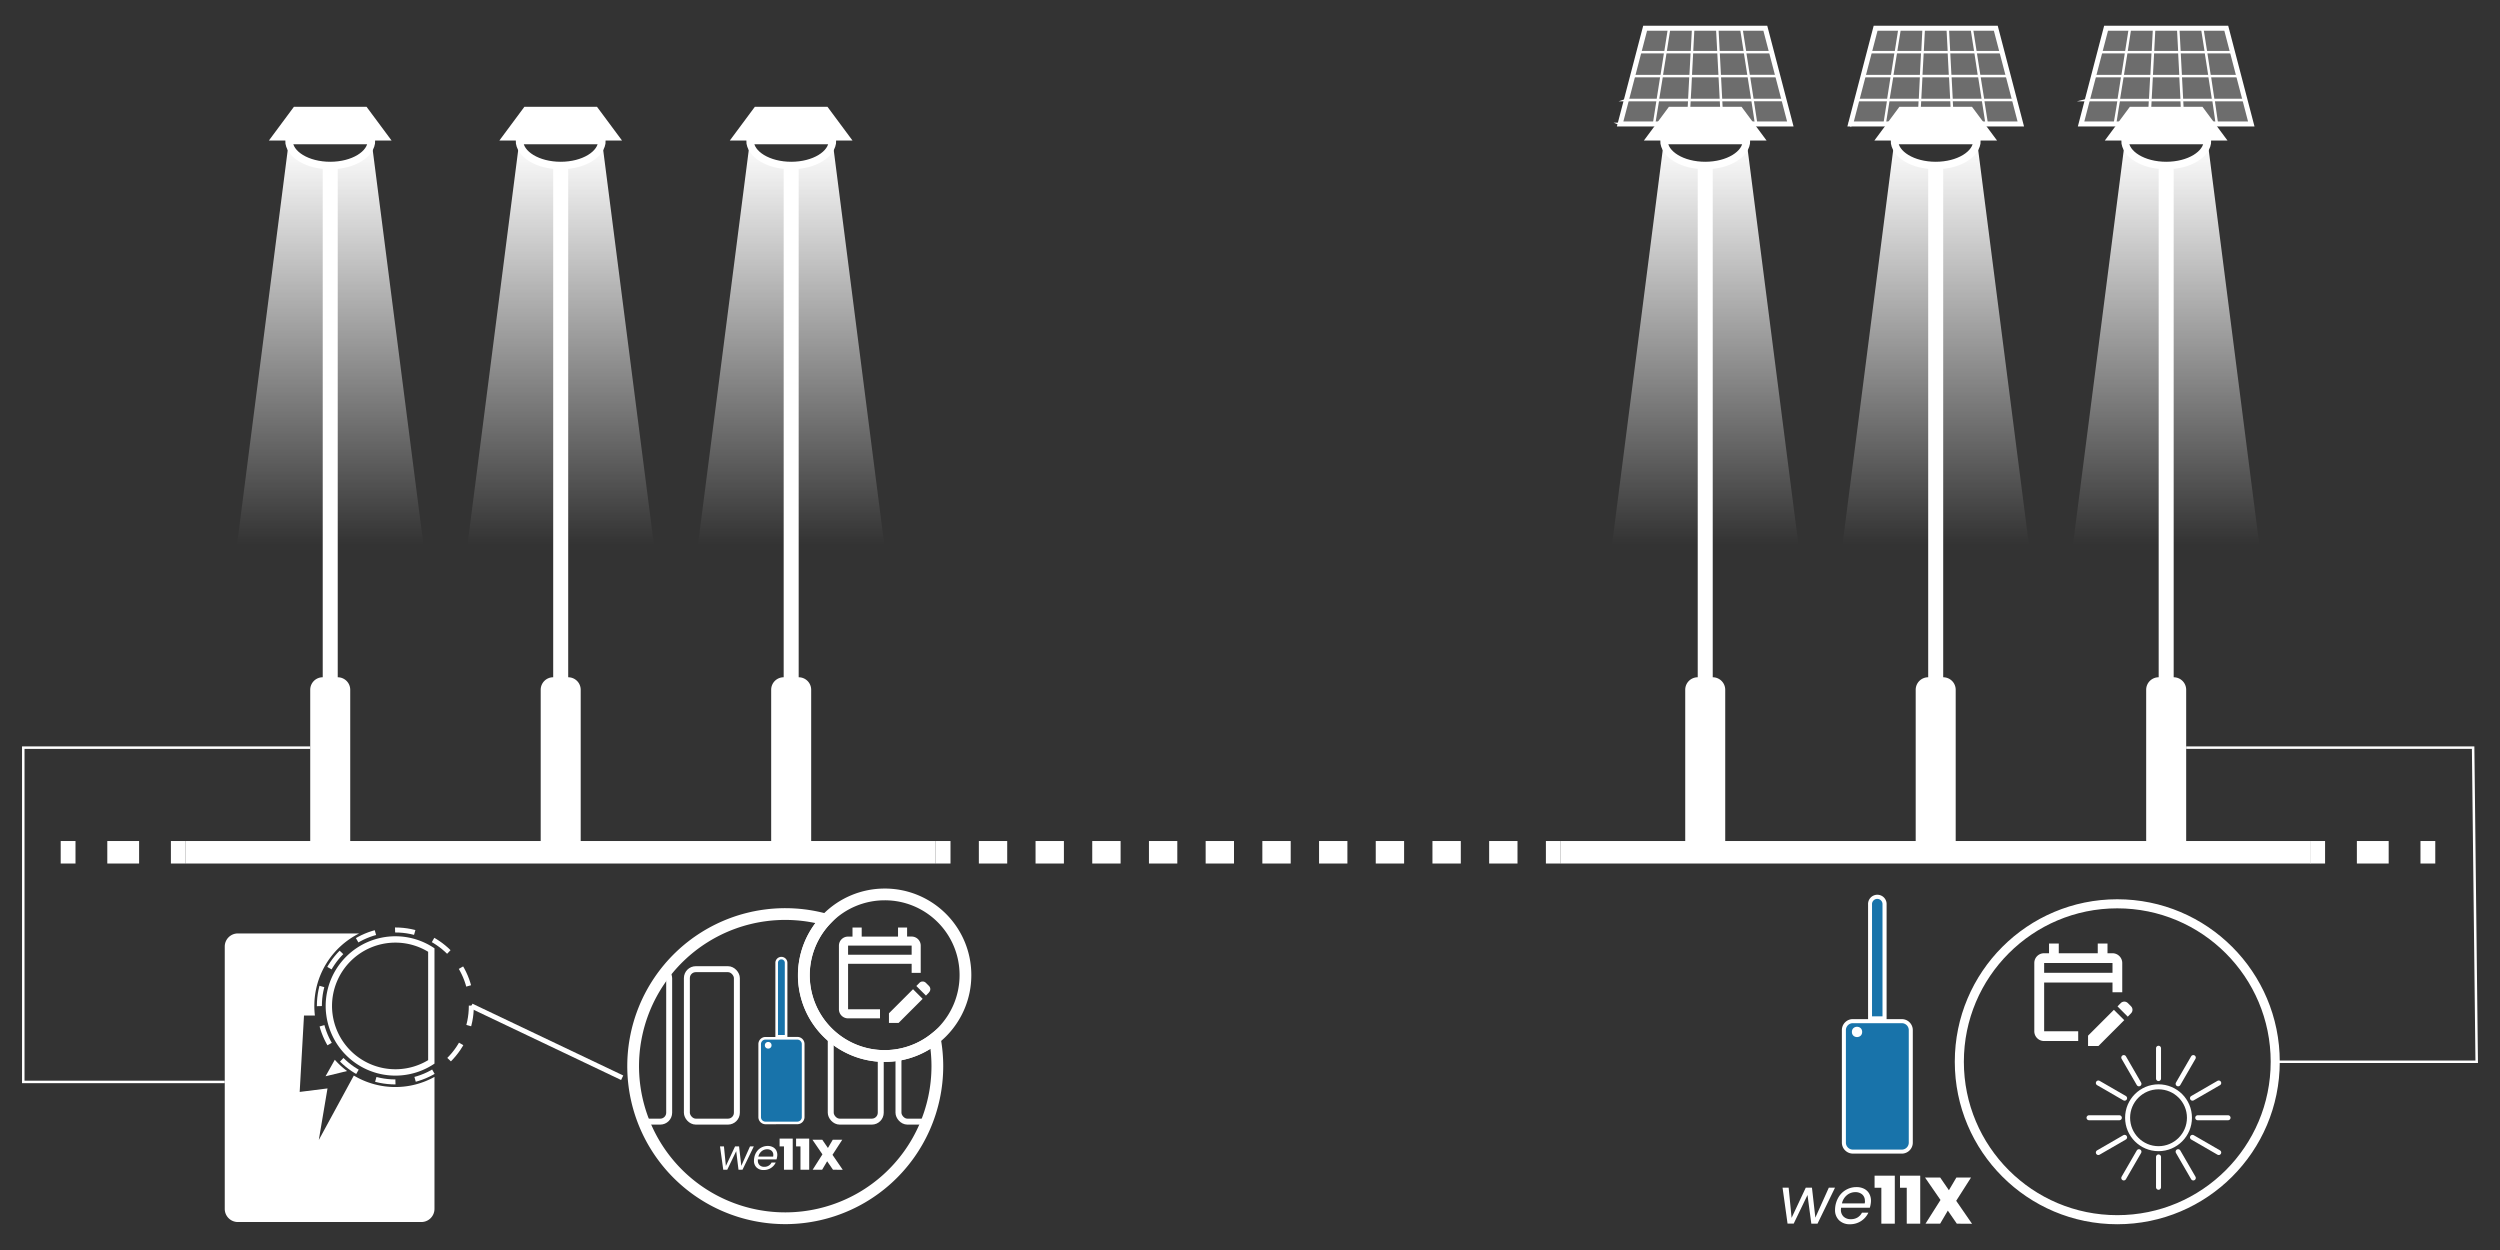 <svg xmlns="http://www.w3.org/2000/svg" xmlns:xlink="http://www.w3.org/1999/xlink" viewBox="0 0 1000 500">
  <rect x="0" y="0" width="1000" height="500" fill="#333333" stroke="none"/>
  <defs>
    <style>
      .cls-1, .cls-10, .cls-11, .cls-12, .cls-13, .cls-14, .cls-15, .cls-16, .cls-23, .cls-3, .cls-4, .cls-6, .cls-9 {
        fill: none;
      }

      .cls-2 {
        fill: #6d6d6d;
      }

      .cls-10, .cls-11, .cls-12, .cls-13, .cls-14, .cls-15, .cls-16, .cls-2, .cls-23, .cls-3, .cls-4, .cls-6, .cls-9 {
        stroke: #fff;
        stroke-miterlimit: 10;
      }

      .cls-10, .cls-2, .cls-23, .cls-4 {
        stroke-width: 2px;
      }

      .cls-4 {
        stroke-dasharray: 7.95 7.95;
      }

      .cls-5 {
        fill: #fff;
      }

      .cls-6 {
        stroke-width: 4.7px;
      }

      .cls-7 {
        clip-path: url(#clip-path);
      }

      .cls-8 {
        fill: #1873aa;
      }

      .cls-9 {
        stroke-width: 2.38px;
      }

      .cls-11 {
        stroke-width: 3.63px;
      }

      .cls-12, .cls-13, .cls-14 {
        stroke-width: 9px;
      }

      .cls-13 {
        stroke-dasharray: 11.34 11.34;
      }

      .cls-14 {
        stroke-dasharray: 12.72 12.72;
      }

      .cls-15 {
        stroke-width: 6px;
      }

      .cls-16 {
        stroke-width: 3px;
      }

      .cls-17 {
        fill: url(#Sfumatura_senza_nome_13);
      }

      .cls-18 {
        fill: url(#Sfumatura_senza_nome_13-2);
      }

      .cls-19 {
        fill: url(#Sfumatura_senza_nome_13-3);
      }

      .cls-20 {
        fill: url(#Sfumatura_senza_nome_13-4);
      }

      .cls-21 {
        fill: url(#Sfumatura_senza_nome_13-5);
      }

      .cls-22 {
        fill: url(#Sfumatura_senza_nome_13-6);
      }

      .cls-23 {
        stroke-linecap: round;
      }
    </style>
    <clipPath id="clip-path">
      <path class="cls-1" d="M374.94,426.49a60.84,60.84,0,1,1-44.52-58.64,32.3,32.3,0,0,0,43.5,47.55A60.51,60.51,0,0,1,374.94,426.49Z"/>
    </clipPath>
    <linearGradient id="Sfumatura_senza_nome_13" data-name="Sfumatura senza nome 13" x1="132.09" y1="56.21" x2="132.09" y2="235.69" gradientUnits="userSpaceOnUse">
      <stop offset="0" stop-color="#fff"/>
      <stop offset="0.9" stop-color="#fff" stop-opacity="0"/>
    </linearGradient>
    <linearGradient id="Sfumatura_senza_nome_13-2" x1="224.28" y1="56.21" x2="224.28" y2="235.69" xlink:href="#Sfumatura_senza_nome_13"/>
    <linearGradient id="Sfumatura_senza_nome_13-3" x1="316.47" y1="56.21" x2="316.47" y2="235.69" xlink:href="#Sfumatura_senza_nome_13"/>
    <linearGradient id="Sfumatura_senza_nome_13-4" x1="682.09" y1="56.21" x2="682.09" y2="235.69" xlink:href="#Sfumatura_senza_nome_13"/>
    <linearGradient id="Sfumatura_senza_nome_13-5" x1="774.28" y1="56.21" x2="774.28" y2="235.69" xlink:href="#Sfumatura_senza_nome_13"/>
    <linearGradient id="Sfumatura_senza_nome_13-6" x1="866.47" y1="56.21" x2="866.47" y2="235.69" xlink:href="#Sfumatura_senza_nome_13"/>
  </defs>
  <g id="illuminazione">
    <g>
      <rect class="cls-1" width="1000" height="500"/>
      <g>
        <polygon class="cls-2" points="808.32 49.59 740.24 49.59 750.24 11.3 798.32 11.3 808.32 49.59"/>
        <path class="cls-3" d="M750.24,11.3h9.62l-1.5,9.57H747.74Q749,16.09,750.24,11.3Zm8.12,9.57H769q.25-4.78.5-9.57h-9.61Zm10.61,0h10.62c-.17-3.19-.33-6.38-.5-9.57h-9.62Q769.23,16.09,769,20.87Zm10.62,0H790.2l-1.5-9.57h-9.61C779.26,14.49,779.42,17.68,779.59,20.87Zm10.61,0h10.62q-1.25-4.78-2.5-9.57H788.7Zm-45,9.57h11.62l1.5-9.57H747.74Zm11.62,0h11.61q.25-4.78.5-9.57H758.36Zm11.61,0h11.62c-.17-3.19-.33-6.38-.5-9.57H769Q768.73,25.65,768.47,30.44Zm11.62,0H791.7l-1.5-9.57H779.59C779.76,24.06,779.92,27.25,780.09,30.44Zm11.61,0h11.62l-2.5-9.57H790.2Zm-49,9.58h12.62l1.5-9.58H745.24Zm12.62,0H768c.17-3.19.34-6.39.5-9.58H756.86ZM768,40h12.62c-.17-3.19-.33-6.39-.5-9.58H768.47C768.31,33.63,768.14,36.83,768,40Zm12.62,0H793.2l-1.5-9.58H780.09C780.26,33.63,780.42,36.83,780.59,40Zm12.61,0h12.62l-2.5-9.58H791.7Zm-53,9.57h13.62l1.5-9.57H742.74Q741.49,44.81,740.24,49.59Zm13.62,0h13.61q.25-4.79.5-9.57H755.36Zm13.61,0h13.62c-.17-3.19-.33-6.38-.5-9.57H768Q767.73,44.81,767.47,49.59Zm13.62,0H794.7L793.2,40H780.59C780.76,43.21,780.92,46.4,781.09,49.59Zm13.61,0h13.62q-1.25-4.79-2.5-9.57H793.2Z"/>
        <polygon class="cls-2" points="900.51 49.59 832.43 49.59 842.43 11.3 890.51 11.3 900.51 49.59"/>
        <path class="cls-3" d="M842.43,11.3H852l-1.5,9.57H839.93Q841.18,16.09,842.43,11.3Zm8.11,9.57h10.62c.17-3.19.33-6.38.5-9.57H852Zm10.62,0h10.62q-.25-4.78-.5-9.57h-9.62C861.49,14.49,861.33,17.68,861.16,20.87Zm10.62,0h10.61l-1.5-9.57h-9.61Q871.52,16.09,871.78,20.87Zm10.61,0H893q-1.26-4.78-2.5-9.57h-9.62Zm-45,9.57H849l1.5-9.57H839.93Zm11.61,0h11.62c.17-3.19.33-6.38.5-9.57H850.54Zm11.62,0h11.62q-.25-4.78-.5-9.57H861.16C861,24.06,860.83,27.25,860.66,30.44Zm11.62,0h11.61l-1.5-9.57H871.78Q872,25.65,872.28,30.44Zm11.61,0h11.62L893,20.87H882.39Zm-49,9.58h12.61l1.5-9.58H837.43Q836.17,35.23,834.93,40Zm12.61,0h12.62c.17-3.19.33-6.39.5-9.58H849Zm12.62,0h12.62c-.17-3.19-.34-6.39-.5-9.58H860.66C860.49,33.63,860.33,36.83,860.16,40Zm12.62,0h12.61l-1.5-9.58H872.28C872.44,33.63,872.61,36.83,872.78,40Zm12.61,0H898q-1.26-4.79-2.5-9.58H883.89Zm-53,9.57H846l1.5-9.57H834.93Q833.67,44.81,832.43,49.59Zm13.61,0h13.62c.17-3.19.33-6.38.5-9.57H847.54Zm13.62,0h13.62q-.25-4.79-.5-9.57H860.16C860,43.21,859.83,46.4,859.66,49.59Zm13.62,0h13.61L885.39,40H872.78Q873,44.81,873.28,49.59Zm13.61,0h13.62Q899.25,44.8,898,40H885.39Z"/>
        <polygon class="cls-2" points="716.13 49.59 648.05 49.59 658.05 11.3 706.13 11.3 716.13 49.59"/>
        <circle class="cls-4" cx="158.14" cy="402.38" r="30.39"/>
        <path class="cls-5" d="M133.92,423.9l-1.3,2.33-2.4,4.28,5.49-1.33,3.13-.77A31.44,31.44,0,0,1,133.92,423.9Zm0,0-1.3,2.33-2.4,4.28,5.49-1.33,3.13-.77A31.44,31.44,0,0,1,133.92,423.9Zm24.22,10.91a32.26,32.26,0,0,1-16.61-4.59l-1.21,2.23L127.52,456,131,435.37l-11.13,1.4,1.73-30.57h4.36a32,32,0,0,1-.23-3.82,32.4,32.4,0,0,1,17.94-29H95.14a5.24,5.24,0,0,0-5.24,5.24V483.56a5.25,5.25,0,0,0,5.24,5.25h73.4a5.26,5.26,0,0,0,5.25-5.25v-52.8A32.12,32.12,0,0,1,158.14,434.81ZM133.92,423.9l-1.3,2.33-2.4,4.28,5.49-1.33,3.13-.77A31.44,31.44,0,0,1,133.92,423.9Zm0,0-1.3,2.33-2.4,4.28,5.49-1.33,3.13-.77A31.44,31.44,0,0,1,133.92,423.9Z"/>
        <path class="cls-5" d="M158.14,377.05a25.21,25.21,0,0,1,13.12,3.66v43.35a25.36,25.36,0,0,1-38.21-18.22,24.51,24.51,0,0,1-.24-3.46,25.35,25.35,0,0,1,25.33-25.33m0-2.54a27.91,27.91,0,0,0-27.87,27.87,26.63,26.63,0,0,0,.27,3.82,27.88,27.88,0,0,0,43.25,19.25V379.32a27.77,27.77,0,0,0-15.65-4.81Z"/>
        <path class="cls-6" d="M374.94,426.49a60.84,60.84,0,1,1-44.52-58.64,32.3,32.3,0,0,0,43.5,47.55A60.51,60.51,0,0,1,374.94,426.49Z"/>
        <path class="cls-5" d="M339.23,385.52h25.43v3.63h3.63v-10.9a3.64,3.64,0,0,0-3.63-3.63h-1.82V371h-3.63v3.64H344.68V371H341v3.64h-1.81a3.62,3.62,0,0,0-3.62,3.62h0v25.44a3.64,3.64,0,0,0,3.62,3.64H352v-3.64H339.23Zm0-7.27h25.43v3.64H339.23Zm32.4,18.7-1.25,1.29-3.85-3.85,1.25-1.26a1.81,1.81,0,0,1,2.56,0h0l1.25,1.26a1.79,1.79,0,0,1,0,2.55Zm-6.42-1.26,3.85,3.85-9.63,9.63h-3.85v-3.85Z"/>
        <path class="cls-6" d="M386.18,390.07a32.31,32.31,0,1,1-32.32-32.3A32.23,32.23,0,0,1,386.18,390.07Z"/>
        <g class="cls-7">
          <g>
            <g>
              <path class="cls-5" d="M306.2,449.7a2.86,2.86,0,0,1-2.85-2.85V417.64a2.85,2.85,0,0,1,2.85-2.85h3.95V385a2.41,2.41,0,0,1,4.81,0v29.77h4a2.86,2.86,0,0,1,2.85,2.85v29.21a2.86,2.86,0,0,1-2.86,2.85Z"/>
              <path class="cls-8" d="M320.72,417.64v29.21a1.82,1.82,0,0,1-1.82,1.81H306.2a1.81,1.81,0,0,1-1.81-1.81V417.64h0a1.81,1.81,0,0,1,1.82-1.81h12.7A1.82,1.82,0,0,1,320.72,417.64Z"/>
              <path class="cls-8" d="M313.92,385v29h-2.73V385a1.37,1.37,0,0,1,2.73,0Z"/>
              <circle class="cls-5" cx="307.28" cy="418.11" r="1.34"/>
            </g>
            <g>
              <path class="cls-5" d="M301.53,458.55,297,467.89h-1.6l-.92-7.43-3.58,7.43h-1.6L288,458.55h1.58l.77,7.84,3.68-7.84h1.6l.89,7.79,3.49-7.79Z"/>
              <path class="cls-5" d="M309.15,458.85a3.21,3.21,0,0,1,1.32,1.26,3.75,3.75,0,0,1,.45,1.85,5.13,5.13,0,0,1-.09.87,5.56,5.56,0,0,1-.22.92h-7.46a4.13,4.13,0,0,0,0,.5,2.39,2.39,0,0,0,.71,1.83,2.6,2.6,0,0,0,1.85.65,3.28,3.28,0,0,0,1.76-.46,3,3,0,0,0,1.15-1.26h1.67a5.2,5.2,0,0,1-4.82,3,3.91,3.91,0,0,1-2.82-1,3.63,3.63,0,0,1-1.06-2.77,5.63,5.63,0,0,1,.1-1.05,5.94,5.94,0,0,1,1-2.54,5.27,5.27,0,0,1,1.93-1.68,5.45,5.45,0,0,1,2.5-.59A4.31,4.31,0,0,1,309.15,458.85Zm.17,3.15a2.12,2.12,0,0,0-.69-1.69,2.64,2.64,0,0,0-1.8-.6,3.38,3.38,0,0,0-2.17.78,3.89,3.89,0,0,0-1.31,2.14h5.91A3.7,3.7,0,0,0,309.32,462Z"/>
              <path class="cls-5" d="M311.84,458.57v-3.13h5.25v12.45h-3.5v-9.32Z"/>
              <path class="cls-5" d="M318.43,458.57v-3.13h5.25v12.45h-3.49v-9.32Z"/>
              <path class="cls-5" d="M333.19,467.89l-2.33-3.39-2,3.39h-3.8l3.91-6.15-4-5.86h3.93l2.27,3.31,1.94-3.31h3.8L333,461.93l4.11,6Z"/>
            </g>
            <rect class="cls-9" x="274.75" y="387.67" width="20" height="60.98" rx="3.57"/>
            <rect class="cls-9" x="247.67" y="387.67" width="20" height="60.98" rx="3.57"/>
            <rect class="cls-9" x="359.39" y="387.67" width="20" height="60.98" rx="3.57"/>
            <rect class="cls-9" x="332.3" y="387.67" width="20" height="60.98" rx="3.57"/>
          </g>
        </g>
        <line class="cls-10" x1="188.55" y1="402.38" x2="248.87" y2="431.1"/>
        <circle class="cls-11" cx="846.91" cy="424.7" r="63.18"/>
        <path class="cls-5" d="M817.66,393H845v3.9h3.9v-11.7a3.91,3.91,0,0,0-3.9-3.9h-2v-3.9h-3.9v3.9H823.51v-3.9h-3.9v3.9h-2a3.89,3.89,0,0,0-3.89,3.89h0v27.32a3.9,3.9,0,0,0,3.89,3.9h13.67v-3.9H817.66Zm0-7.8H845v3.91H817.66Zm34.8,20.08-1.35,1.39L847,402.55l1.34-1.35a2,2,0,0,1,2.76,0h0l1.35,1.35a2,2,0,0,1,0,2.74Zm-6.9-1.35,4.14,4.13-10.34,10.35h-4.14v-4.14Z"/>
        <g>
          <g>
            <path class="cls-5" d="M741.15,461.44a4.41,4.41,0,0,1-4.4-4.4v-45a4.4,4.4,0,0,1,4.4-4.4h6.08V361.8a3.71,3.71,0,1,1,7.41,0v45.85h6.09a4.4,4.4,0,0,1,4.39,4.4v45a4.41,4.41,0,0,1-4.4,4.4Z"/>
            <path class="cls-8" d="M763.51,412.05v45a2.79,2.79,0,0,1-2.79,2.79H741.15a2.78,2.78,0,0,1-2.79-2.79v-45h0a2.78,2.78,0,0,1,2.8-2.78h19.57A2.79,2.79,0,0,1,763.51,412.05Z"/>
            <path class="cls-8" d="M753,361.8v44.73h-4.19V361.8a2.1,2.1,0,1,1,4.19,0Z"/>
            <circle class="cls-5" cx="742.81" cy="412.77" r="2.06"/>
          </g>
          <g>
            <path class="cls-5" d="M734,475.08l-7,14.39h-2.47L723,478l-5.52,11.45h-2.46l-2-14.39h2.44l1.18,12.08,5.67-12.08h2.47l1.36,12,5.39-12Z"/>
            <path class="cls-5" d="M745.7,475.54a4.85,4.85,0,0,1,2,1.94,5.78,5.78,0,0,1,.69,2.85,8.09,8.09,0,0,1-.13,1.34,9.09,9.09,0,0,1-.34,1.42h-11.5c0,.35-.05.6-.05.76a3.63,3.63,0,0,0,1.09,2.82,4.05,4.05,0,0,0,2.85,1A5,5,0,0,0,743,487a4.79,4.79,0,0,0,1.78-1.93h2.57A8,8,0,0,1,740,489.7a6,6,0,0,1-4.34-1.56,5.6,5.6,0,0,1-1.64-4.27,10,10,0,0,1,1.75-5.54,8.28,8.28,0,0,1,6.83-3.49A6.61,6.61,0,0,1,745.7,475.54Zm.25,4.84a3.26,3.26,0,0,0-1.07-2.6,4.08,4.08,0,0,0-2.77-.92,5.2,5.2,0,0,0-3.33,1.2,5.88,5.88,0,0,0-2,3.29h9.11A6.9,6.9,0,0,0,746,480.38Z"/>
            <path class="cls-5" d="M749.83,475.1v-4.83h8.09v19.2h-5.38V475.1Z"/>
            <path class="cls-5" d="M760,475.1v-4.83h8.09v19.2H762.7V475.1Z"/>
            <path class="cls-5" d="M782.73,489.47l-3.6-5.23-3.07,5.23H770.2l6-9.48L770,471h6.07l3.49,5.09,3-5.09h5.86l-5.94,9.32,6.33,9.19Z"/>
          </g>
        </g>
        <line class="cls-12" x1="74.28" y1="340.91" x2="374.28" y2="340.91"/>
        <line class="cls-12" x1="624.28" y1="340.91" x2="924.28" y2="340.91"/>
        <g>
          <line class="cls-12" x1="374.28" y1="340.91" x2="380.2" y2="340.91"/>
          <line class="cls-13" x1="391.54" y1="340.91" x2="612.69" y2="340.91"/>
          <line class="cls-12" x1="618.36" y1="340.91" x2="624.28" y2="340.91"/>
        </g>
        <g>
          <line class="cls-12" x1="24.28" y1="340.91" x2="30.2" y2="340.91"/>
          <line class="cls-14" x1="42.92" y1="340.91" x2="62" y2="340.91"/>
          <line class="cls-12" x1="68.36" y1="340.91" x2="74.28" y2="340.91"/>
        </g>
        <g>
          <line class="cls-12" x1="924.11" y1="340.91" x2="930.03" y2="340.91"/>
          <line class="cls-14" x1="942.75" y1="340.91" x2="961.83" y2="340.91"/>
          <line class="cls-12" x1="968.19" y1="340.91" x2="974.11" y2="340.91"/>
        </g>
        <path class="cls-5" d="M129.09,270.91h6a5,5,0,0,1,5,5v65a0,0,0,0,1,0,0h-16a0,0,0,0,1,0,0v-65A5,5,0,0,1,129.09,270.91Z"/>
        <path class="cls-5" d="M221.28,270.91h6a5,5,0,0,1,5,5v65a0,0,0,0,1,0,0h-16a0,0,0,0,1,0,0v-65A5,5,0,0,1,221.28,270.91Z"/>
        <path class="cls-5" d="M313.47,270.91h6a5,5,0,0,1,5,5v65a0,0,0,0,1,0,0h-16a0,0,0,0,1,0,0v-65A5,5,0,0,1,313.47,270.91Z"/>
        <path class="cls-5" d="M679.09,270.91h6a5,5,0,0,1,5,5v65a0,0,0,0,1,0,0h-16a0,0,0,0,1,0,0v-65A5,5,0,0,1,679.09,270.91Z"/>
        <path class="cls-5" d="M771.28,270.91h6a5,5,0,0,1,5,5v65a0,0,0,0,1,0,0h-16a0,0,0,0,1,0,0v-65A5,5,0,0,1,771.28,270.91Z"/>
        <path class="cls-5" d="M863.47,270.91h6a5,5,0,0,1,5,5v65a0,0,0,0,1,0,0h-16a0,0,0,0,1,0,0v-65A5,5,0,0,1,863.47,270.91Z"/>
        <line class="cls-15" x1="132.09" y1="305.68" x2="132.09" y2="65.68"/>
        <line class="cls-15" x1="224.28" y1="305.68" x2="224.28" y2="65.68"/>
        <line class="cls-15" x1="316.47" y1="305.68" x2="316.47" y2="65.68"/>
        <line class="cls-15" x1="682.09" y1="305.68" x2="682.09" y2="65.68"/>
        <line class="cls-15" x1="774.28" y1="305.68" x2="774.28" y2="65.68"/>
        <line class="cls-15" x1="866.47" y1="305.68" x2="866.47" y2="65.68"/>
        <path class="cls-16" d="M148.6,56.21c0,5.52-7.39,10-16.51,10s-16.51-4.47-16.51-10Z"/>
        <path class="cls-16" d="M240.79,56.21c0,5.52-7.39,10-16.51,10s-16.51-4.47-16.51-10Z"/>
        <path class="cls-16" d="M333,56.21c0,5.52-7.39,10-16.51,10S300,61.73,300,56.21Z"/>
        <path class="cls-16" d="M698.6,56.21c0,5.52-7.39,10-16.51,10s-16.51-4.47-16.51-10Z"/>
        <path class="cls-16" d="M790.79,56.21c0,5.52-7.39,10-16.51,10s-16.51-4.47-16.51-10Z"/>
        <path class="cls-16" d="M883,56.21c0,5.52-7.39,10-16.51,10S850,61.73,850,56.21Z"/>
        <path class="cls-17" d="M171.67,235.69H92.52L115.58,56.21c0,5.52,7.39,10,16.51,10s16.51-4.47,16.51-10Z"/>
        <path class="cls-18" d="M263.86,235.69H184.71L207.77,56.21c0,5.52,7.39,10,16.51,10s16.51-4.47,16.51-10Z"/>
        <path class="cls-19" d="M356,235.69H276.89L300,56.21c0,5.52,7.39,10,16.51,10S333,61.73,333,56.21Z"/>
        <path class="cls-20" d="M721.67,235.69H642.52L665.58,56.21c0,5.52,7.39,10,16.51,10s16.51-4.47,16.51-10Z"/>
        <path class="cls-21" d="M813.86,235.69H734.71L757.77,56.21c0,5.52,7.39,10,16.51,10s16.51-4.47,16.51-10Z"/>
        <path class="cls-22" d="M906,235.69H826.89L850,56.21c0,5.52,7.39,10,16.51,10S883,61.73,883,56.21Z"/>
        <polygon class="cls-5" points="146.63 42.73 117.56 42.73 107.56 56.21 156.63 56.21 146.63 42.73"/>
        <polygon class="cls-5" points="238.81 42.73 209.75 42.73 199.75 56.21 248.81 56.21 238.81 42.73"/>
        <polygon class="cls-5" points="331 42.73 301.93 42.73 291.93 56.21 341 56.21 331 42.73"/>
        <polygon class="cls-5" points="696.63 42.73 667.56 42.73 657.56 56.21 706.63 56.21 696.63 42.73"/>
        <polygon class="cls-5" points="788.81 42.73 759.75 42.73 749.75 56.21 798.82 56.21 788.81 42.73"/>
        <polygon class="cls-5" points="881 42.73 851.93 42.73 841.93 56.21 891 56.21 881 42.73"/>
        <path class="cls-3" d="M658.05,11.3h9.62l-1.5,9.57H655.55Q656.81,16.09,658.05,11.3Zm8.12,9.57h10.61q.26-4.78.5-9.57h-9.61Zm10.61,0H687.4c-.17-3.19-.33-6.38-.5-9.57h-9.62Q677,16.09,676.78,20.87Zm10.62,0H698l-1.5-9.57H686.9C687.07,14.49,687.23,17.68,687.4,20.87Zm10.62,0h10.61q-1.25-4.78-2.5-9.57h-9.61Zm-45,9.57h11.62l1.5-9.57H655.55Zm11.62,0h11.61q.26-4.78.5-9.57H666.17Zm11.61,0H687.9c-.17-3.19-.33-6.38-.5-9.57H676.78Q676.54,25.65,676.28,30.44Zm11.62,0h11.62L698,20.87H687.4C687.57,24.06,687.73,27.25,687.9,30.44Zm11.62,0h11.61l-2.5-9.57H698Zm-49,9.58h12.62l1.5-9.58H653.05Q651.81,35.23,650.55,40Zm12.62,0h12.61c.17-3.19.34-6.39.5-9.58H664.67Zm12.61,0H688.4c-.17-3.19-.33-6.39-.5-9.58H676.28C676.12,33.63,676,36.83,675.78,40Zm12.62,0H701l-1.5-9.58H687.9C688.07,33.63,688.23,36.83,688.4,40ZM701,40h12.61q-1.25-4.79-2.5-9.58H699.52Zm-53,9.57h13.62l1.5-9.57H650.55Q649.31,44.81,648.05,49.59Zm13.62,0h13.61q.26-4.79.5-9.57H663.17Zm13.61,0H688.9c-.17-3.19-.33-6.38-.5-9.57H675.78Q675.54,44.81,675.28,49.59Zm13.62,0h13.62L701,40H688.4C688.57,43.21,688.73,46.4,688.9,49.59Zm13.62,0h13.61q-1.25-4.79-2.5-9.57H701Z"/>
        <polyline class="cls-3" points="124.09 299.06 9.31 299.06 9.31 432.77 89.9 432.77"/>
        <polyline class="cls-3" points="874.47 299.06 989.25 299.06 990.68 424.7 910.09 424.7"/>
        <g>
          <circle class="cls-10" cx="863.41" cy="447.1" r="12.37"/>
          <line class="cls-23" x1="863.41" y1="431.43" x2="863.41" y2="419.3"/>
          <line class="cls-23" x1="855.58" y1="433.53" x2="849.51" y2="423.03"/>
          <line class="cls-23" x1="849.84" y1="439.27" x2="839.34" y2="433.2"/>
          <line class="cls-23" x1="847.74" y1="447.1" x2="835.61" y2="447.1"/>
          <line class="cls-23" x1="849.84" y1="454.94" x2="839.34" y2="461.01"/>
          <line class="cls-23" x1="855.58" y1="460.68" x2="849.51" y2="471.18"/>
          <line class="cls-23" x1="863.41" y1="462.78" x2="863.41" y2="474.91"/>
          <line class="cls-23" x1="871.25" y1="460.68" x2="877.32" y2="471.18"/>
          <line class="cls-23" x1="876.99" y1="454.94" x2="887.49" y2="461.01"/>
          <line class="cls-23" x1="879.09" y1="447.1" x2="891.22" y2="447.1"/>
          <line class="cls-23" x1="876.99" y1="439.27" x2="887.49" y2="433.2"/>
          <line class="cls-23" x1="871.25" y1="433.53" x2="877.32" y2="423.03"/>
        </g>
      </g>
    </g>
  </g>
</svg>
